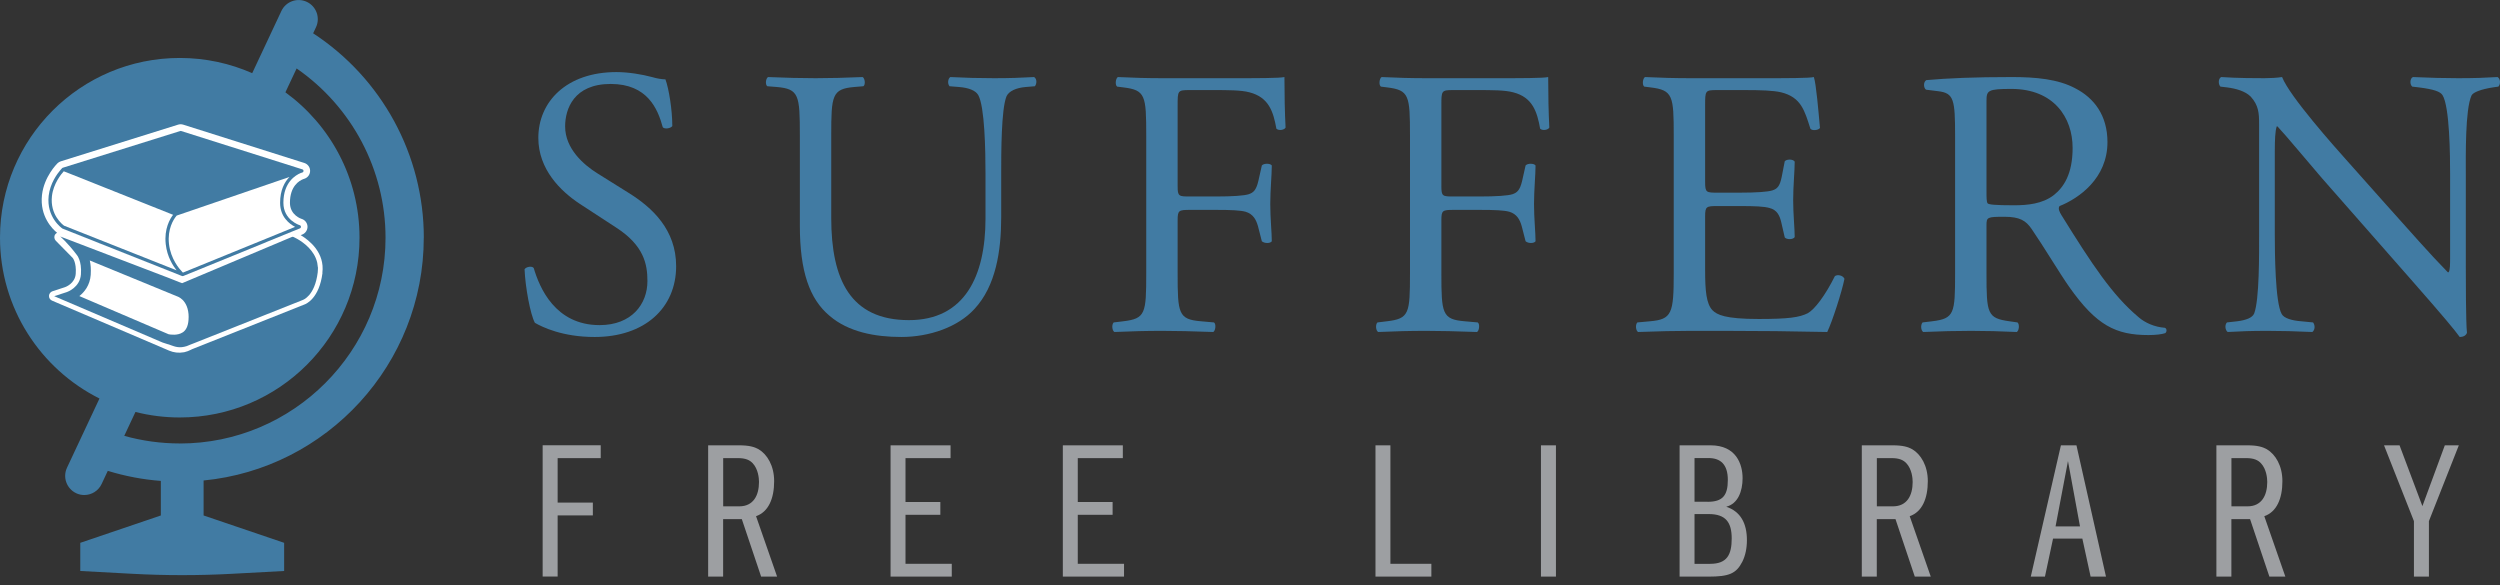 <svg width="252" height="59" viewBox="0 0 252 59" fill="none" xmlns="http://www.w3.org/2000/svg">
<rect x="0" y="0" width="252" height="59" fill="#333333" stroke="none"/>
<g clip-path="url(#clip0_579_2572)">
<path d="M59.936 33.968C56.695 33.968 54.65 32.965 53.917 32.54C53.454 31.691 52.952 28.951 52.875 27.138C53.068 26.868 53.647 26.791 53.801 27.022C54.38 28.99 55.962 32.772 60.438 32.772C63.679 32.772 65.261 30.649 65.261 28.334C65.261 26.636 64.914 24.745 62.097 22.932L58.431 20.54C56.502 19.266 54.264 17.067 54.264 13.903C54.264 10.237 57.12 7.266 62.136 7.266C63.332 7.266 64.721 7.497 65.724 7.767C66.226 7.922 66.766 7.999 67.075 7.999C67.422 8.925 67.769 11.086 67.769 12.706C67.615 12.938 66.998 13.054 66.805 12.822C66.303 10.97 65.261 8.462 61.557 8.462C57.853 8.462 56.965 10.97 56.965 12.745C56.965 14.983 58.817 16.604 60.245 17.491L63.332 19.421C65.763 20.925 68.155 23.163 68.155 26.829C68.155 31.074 64.953 33.968 59.936 33.968Z" fill="#417BA3"/>
<path d="M99.339 17.568C99.339 15.175 99.262 10.738 98.606 9.58C98.336 9.117 97.642 8.847 96.677 8.77L95.712 8.693C95.481 8.423 95.558 7.921 95.789 7.767C97.256 7.844 98.683 7.882 100.188 7.882C101.809 7.882 102.851 7.844 104.24 7.767C104.549 7.96 104.51 8.461 104.317 8.693L103.391 8.77C102.426 8.847 101.693 9.194 101.462 9.696C100.921 10.969 100.921 15.407 100.921 17.568V21.928C100.921 25.285 100.381 28.835 98.22 31.15C96.561 32.964 93.706 33.967 90.85 33.967C88.188 33.967 85.525 33.465 83.635 31.845C81.589 30.147 80.625 27.33 80.625 22.738V13.632C80.625 9.619 80.548 8.963 78.309 8.77L77.345 8.693C77.113 8.538 77.191 7.882 77.422 7.767C79.351 7.844 80.663 7.882 82.207 7.882C83.75 7.882 85.062 7.844 86.953 7.767C87.184 7.882 87.262 8.538 87.03 8.693L86.104 8.77C83.866 8.963 83.789 9.619 83.789 13.632V21.967C83.789 28.179 85.718 32.269 91.622 32.269C97.217 32.269 99.339 27.87 99.339 22.005V17.568Z" fill="#417BA3"/>
<path d="M118.705 18.764C118.705 19.806 118.821 19.806 119.978 19.806H122.602C124.184 19.806 125.419 19.729 125.882 19.574C126.307 19.42 126.615 19.227 126.847 18.224L127.194 16.68C127.387 16.449 128.043 16.449 128.197 16.68C128.197 17.606 128.043 19.15 128.043 20.578C128.043 22.005 128.197 23.433 128.197 24.32C128.043 24.552 127.464 24.552 127.194 24.32L126.808 22.816C126.615 22.121 126.307 21.581 125.573 21.349C125.033 21.195 124.068 21.156 122.602 21.156H119.978C118.821 21.156 118.705 21.195 118.705 22.198V27.562C118.705 31.613 118.782 32.192 121.059 32.385L122.371 32.501C122.602 32.655 122.525 33.35 122.293 33.465C120.017 33.388 118.705 33.35 117.161 33.35C115.464 33.35 114.152 33.388 112.338 33.465C112.107 33.35 112.029 32.732 112.261 32.501L113.226 32.385C115.464 32.115 115.541 31.613 115.541 27.562V13.67C115.541 9.619 115.464 9.079 113.226 8.808L112.608 8.731C112.377 8.577 112.454 7.882 112.685 7.767C114.306 7.844 115.618 7.882 117.161 7.882H124.261C126.731 7.882 128.969 7.882 129.471 7.767C129.471 9.542 129.509 11.394 129.586 12.86C129.471 13.092 128.93 13.207 128.66 12.976C128.352 11.239 127.889 9.812 125.959 9.31C125.11 9.079 123.837 9.079 122.216 9.079H119.863C118.705 9.079 118.705 9.156 118.705 10.622V18.764Z" fill="#417BA3"/>
<path d="M145.291 18.764C145.291 19.806 145.407 19.806 146.564 19.806H149.188C150.77 19.806 152.005 19.729 152.468 19.574C152.892 19.42 153.201 19.227 153.433 18.224L153.78 16.68C153.973 16.449 154.629 16.449 154.783 16.68C154.783 17.606 154.629 19.15 154.629 20.578C154.629 22.005 154.783 23.433 154.783 24.32C154.629 24.552 154.05 24.552 153.78 24.32L153.394 22.816C153.201 22.121 152.892 21.581 152.159 21.349C151.619 21.195 150.654 21.156 149.188 21.156H146.564C145.407 21.156 145.291 21.195 145.291 22.198V27.562C145.291 31.613 145.368 32.192 147.645 32.385L148.957 32.501C149.188 32.655 149.111 33.35 148.879 33.465C146.603 33.388 145.291 33.35 143.747 33.35C142.05 33.35 140.738 33.388 138.924 33.465C138.692 33.35 138.615 32.732 138.847 32.501L139.811 32.385C142.05 32.115 142.127 31.613 142.127 27.562V13.67C142.127 9.619 142.05 9.079 139.811 8.808L139.194 8.731C138.963 8.577 139.04 7.882 139.271 7.767C140.892 7.844 142.204 7.882 143.747 7.882H150.847C153.317 7.882 155.555 7.882 156.057 7.767C156.057 9.542 156.095 11.394 156.172 12.86C156.057 13.092 155.516 13.207 155.246 12.976C154.938 11.239 154.475 9.812 152.545 9.31C151.696 9.079 150.423 9.079 148.802 9.079H146.448C145.291 9.079 145.291 9.156 145.291 10.622V18.764Z" fill="#417BA3"/>
<path d="M168.713 13.67C168.713 9.657 168.636 9.079 166.359 8.808L165.742 8.731C165.51 8.577 165.587 7.882 165.819 7.767C167.478 7.844 168.79 7.882 170.372 7.882H177.626C180.096 7.882 182.373 7.882 182.836 7.767C183.067 8.423 183.299 11.201 183.453 12.899C183.299 13.13 182.681 13.207 182.488 12.976C181.909 11.162 181.562 9.812 179.556 9.31C178.745 9.117 177.511 9.079 175.813 9.079H173.035C171.877 9.079 171.877 9.156 171.877 10.622V18.339C171.877 19.42 171.993 19.42 173.15 19.42H175.388C177.009 19.42 178.205 19.343 178.668 19.188C179.131 19.034 179.401 18.802 179.594 17.838L179.903 16.256C180.096 16.024 180.752 16.024 180.906 16.294C180.906 17.22 180.752 18.725 180.752 20.192C180.752 21.581 180.906 23.047 180.906 23.896C180.752 24.166 180.096 24.166 179.903 23.934L179.556 22.43C179.401 21.735 179.131 21.156 178.359 20.963C177.819 20.809 176.893 20.77 175.388 20.77H173.15C171.993 20.77 171.877 20.809 171.877 21.812V27.253C171.877 29.298 171.993 30.61 172.61 31.266C173.073 31.729 173.883 32.154 177.279 32.154C180.25 32.154 181.369 31.999 182.218 31.575C182.913 31.189 183.955 29.838 184.958 27.832C185.228 27.639 185.768 27.755 185.923 28.102C185.652 29.452 184.688 32.424 184.186 33.465C180.713 33.388 177.279 33.35 173.845 33.35H170.372C168.713 33.35 167.401 33.388 165.124 33.465C164.893 33.35 164.816 32.732 165.047 32.501L166.32 32.385C168.52 32.192 168.713 31.613 168.713 27.562V13.67Z" fill="#417BA3"/>
<path d="M197.074 13.709C197.074 10.043 196.958 9.387 195.376 9.194L194.141 9.04C193.871 8.847 193.871 8.23 194.18 8.075C196.341 7.882 199.003 7.767 202.785 7.767C205.177 7.767 207.454 7.96 209.229 8.924C211.081 9.889 212.432 11.625 212.432 14.326C212.432 17.992 209.538 19.999 207.608 20.77C207.415 21.002 207.608 21.388 207.801 21.697C210.888 26.674 212.933 29.761 215.557 31.961C216.213 32.539 217.178 32.964 218.22 33.041C218.413 33.118 218.451 33.427 218.258 33.581C217.911 33.697 217.294 33.774 216.56 33.774C213.28 33.774 211.313 32.809 208.573 28.912C207.57 27.485 205.988 24.822 204.791 23.086C204.213 22.237 203.595 21.851 202.052 21.851C200.315 21.851 200.238 21.889 200.238 22.7V27.562C200.238 31.613 200.315 32.076 202.553 32.385L203.364 32.501C203.595 32.694 203.518 33.35 203.286 33.465C201.55 33.388 200.238 33.35 198.695 33.35C197.074 33.35 195.685 33.388 193.871 33.465C193.64 33.35 193.563 32.771 193.794 32.501L194.759 32.385C196.997 32.115 197.074 31.613 197.074 27.562V13.709ZM200.238 19.227C200.238 19.922 200.238 20.346 200.354 20.5C200.47 20.616 201.048 20.693 203.016 20.693C204.405 20.693 205.872 20.539 206.991 19.69C208.033 18.88 208.92 17.529 208.92 14.905C208.92 11.857 207.029 8.963 202.746 8.963C200.354 8.963 200.238 9.117 200.238 10.198V19.227Z" fill="#417BA3"/>
<path d="M248.554 26.79C248.554 27.948 248.554 32.539 248.67 33.543C248.593 33.774 248.362 33.967 247.937 33.967C247.474 33.311 246.355 31.961 242.998 28.14L234.046 17.953C233.004 16.757 230.38 13.593 229.57 12.744H229.493C229.338 13.207 229.3 14.095 229.3 15.252V23.664C229.3 25.478 229.338 30.494 229.994 31.652C230.226 32.076 230.997 32.308 231.962 32.385L233.158 32.501C233.39 32.809 233.351 33.273 233.081 33.465C231.345 33.388 229.994 33.35 228.566 33.35C226.946 33.35 225.904 33.388 224.553 33.465C224.283 33.273 224.245 32.732 224.476 32.501L225.518 32.385C226.406 32.269 227.023 32.038 227.216 31.613C227.756 30.224 227.718 25.517 227.718 23.664V12.513C227.718 11.432 227.679 10.622 226.869 9.735C226.328 9.194 225.402 8.924 224.476 8.808L223.82 8.731C223.589 8.5 223.589 7.921 223.897 7.767C225.518 7.882 227.563 7.882 228.258 7.882C228.875 7.882 229.531 7.844 230.033 7.767C230.805 9.735 235.358 14.828 236.631 16.256L240.374 20.462C243.037 23.433 244.927 25.594 246.741 27.446H246.818C246.972 27.253 246.972 26.636 246.972 25.825V17.568C246.972 15.754 246.934 10.738 246.201 9.58C245.969 9.233 245.352 9.001 243.808 8.808L243.152 8.731C242.882 8.5 242.921 7.882 243.23 7.767C245.005 7.844 246.316 7.882 247.783 7.882C249.442 7.882 250.445 7.844 251.757 7.767C252.066 7.96 252.066 8.5 251.834 8.731L251.294 8.808C250.059 9.001 249.288 9.31 249.133 9.619C248.477 11.008 248.554 15.793 248.554 17.568V26.79Z" fill="#417BA3"/>
<path d="M60.553 44.887V46.177H56.21V50.659H59.76V51.949H56.21V58.117H54.699V44.882H60.553V44.887Z" fill="#9D9FA2"/>
<path d="M74.484 44.888C75.515 44.888 76.05 45.048 76.469 45.285C77.34 45.803 78.034 46.949 78.034 48.498C78.034 50.262 77.461 51.596 76.21 52.032L78.332 58.123H76.722L74.776 52.33H72.891V58.123H71.381V44.888H74.479H74.484ZM74.523 51.039C75.934 51.039 76.507 49.948 76.507 48.581C76.507 48.206 76.43 47.291 75.874 46.696C75.576 46.376 75.157 46.178 74.385 46.178H72.897V51.039H74.523Z" fill="#9D9FA2"/>
<path d="M95.817 44.888V46.178H91.274V50.604H94.786V51.894H91.274V56.833H95.938V58.123H89.769V44.888H95.822H95.817Z" fill="#9D9FA2"/>
<path d="M113.181 44.888V46.178H108.639V50.604H112.15V51.894H108.639V56.833H113.302V58.123H107.134V44.888H113.186H113.181Z" fill="#9D9FA2"/>
<path d="M140.153 44.888V56.833H144.282V58.123H138.648V44.888H140.159H140.153Z" fill="#9D9FA2"/>
<path d="M156.839 44.888V58.123H155.328V44.888H156.839Z" fill="#9D9FA2"/>
<path d="M172.417 44.888C175.014 44.888 175.653 46.795 175.653 48.201C175.653 49.529 175.179 50.781 174.005 51.078C175.433 51.552 176.089 52.726 176.089 54.452C176.089 55.268 175.929 56.017 175.631 56.613C175.014 57.825 174.28 58.123 172.219 58.123H169.303V44.888H172.417ZM172.12 50.582C173.63 50.582 174.165 49.965 174.165 48.377C174.165 46.789 173.409 46.172 172.219 46.172H170.808V50.577H172.12V50.582ZM172.395 56.833C174.082 56.833 174.556 55.918 174.556 54.275C174.556 52.633 173.939 51.817 172.235 51.817H170.808V56.839H172.395V56.833Z" fill="#9D9FA2"/>
<path d="M190.773 44.888C191.804 44.888 192.339 45.048 192.758 45.285C193.629 45.803 194.323 46.949 194.323 48.498C194.323 50.262 193.75 51.596 192.499 52.032L194.621 58.123H193.011L191.066 52.33H189.18V58.123H187.67V44.888H190.768H190.773ZM190.812 51.039C192.223 51.039 192.796 49.948 192.796 48.581C192.796 48.206 192.719 47.291 192.163 46.696C191.865 46.376 191.446 46.178 190.674 46.178H189.186V51.039H190.812Z" fill="#9D9FA2"/>
<path d="M209.306 44.888L212.283 58.123H210.734L209.901 54.292H206.947L206.131 58.123H204.703L207.74 44.888H209.306ZM207.206 53.063H209.664L208.452 46.475L207.2 53.063H207.206Z" fill="#9D9FA2"/>
<path d="M226.516 44.888C227.546 44.888 228.081 45.048 228.5 45.285C229.371 45.803 230.066 46.949 230.066 48.498C230.066 50.262 229.492 51.596 228.241 52.032L230.363 58.123H228.754L226.808 52.33H224.923V58.123H223.412V44.888H226.51H226.516ZM226.554 51.039C227.965 51.039 228.539 49.948 228.539 48.581C228.539 48.206 228.461 47.291 227.905 46.696C227.607 46.376 227.188 46.178 226.416 46.178H224.928V51.039H226.554Z" fill="#9D9FA2"/>
<path d="M241.874 44.888L244.178 51.017L246.438 44.888H247.85L244.834 52.528V58.123H243.324V52.528L240.309 44.888H241.874Z" fill="#9D9FA2"/>
<path d="M42.721 23.962C42.721 15.616 38.488 7.882 31.564 3.357L31.851 2.75C32.303 1.786 31.889 0.639 30.925 0.187C29.96 -0.265 28.813 0.148 28.361 1.113L25.423 7.375C23.191 6.394 20.727 5.843 18.13 5.843C8.114 5.837 0 13.951 0 23.956C0 31.056 4.085 37.197 10.027 40.169L6.753 47.147C6.301 48.112 6.714 49.258 7.679 49.716C7.943 49.843 8.225 49.898 8.495 49.898C9.222 49.898 9.917 49.484 10.242 48.79L10.865 47.462C12.601 47.996 14.393 48.338 16.212 48.476V51.96L8.092 54.716V57.555L13.395 57.841C16.708 58.018 20.027 58.018 23.34 57.841L28.642 57.555V54.716L20.523 51.96V48.437H20.49C32.942 47.241 42.716 36.718 42.716 23.956L42.721 23.962ZM18.125 44.7C16.212 44.7 14.338 44.441 12.524 43.934L13.654 41.525C15.082 41.888 16.581 42.081 18.119 42.081C28.124 42.081 36.239 33.967 36.239 23.962C36.239 17.937 33.295 12.601 28.769 9.305L29.899 6.901C35.467 10.754 38.862 17.116 38.862 23.968C38.862 35.4 29.558 44.705 18.125 44.705V44.7Z" fill="#417BA3"/>
<path d="M6.869 29.911H6.874C6.874 29.911 6.885 29.911 6.885 29.905C6.874 29.905 6.863 29.911 6.863 29.911H6.869Z" fill="#417BA3"/>
<path d="M6.869 29.911H6.874C6.874 29.911 6.885 29.911 6.885 29.905C6.874 29.905 6.863 29.911 6.863 29.911H6.869ZM6.869 29.911H6.874C6.874 29.911 6.885 29.911 6.885 29.905C6.874 29.905 6.863 29.911 6.863 29.911H6.869ZM6.869 29.911H6.874C6.874 29.911 6.885 29.911 6.885 29.905C6.874 29.905 6.863 29.911 6.863 29.911H6.869ZM6.869 29.911H6.874C6.874 29.911 6.885 29.911 6.885 29.905C6.874 29.905 6.863 29.911 6.863 29.911H6.869ZM6.869 29.911H6.874C6.874 29.911 6.885 29.911 6.885 29.905C6.874 29.905 6.863 29.911 6.863 29.911H6.869ZM6.869 29.911H6.874C6.874 29.911 6.885 29.911 6.885 29.905C6.874 29.905 6.863 29.911 6.863 29.911H6.869ZM6.869 29.911H6.874C6.874 29.911 6.885 29.911 6.885 29.905C6.874 29.905 6.863 29.911 6.863 29.911H6.869ZM6.869 29.911H6.874C6.874 29.911 6.885 29.911 6.885 29.905C6.874 29.905 6.863 29.911 6.863 29.911H6.869ZM6.869 29.911H6.874C6.874 29.911 6.885 29.911 6.885 29.905C6.874 29.905 6.863 29.911 6.863 29.911H6.869ZM6.869 29.911H6.874C6.874 29.911 6.885 29.911 6.885 29.905C6.874 29.905 6.863 29.911 6.863 29.911H6.869ZM6.869 29.911H6.874C6.874 29.911 6.885 29.911 6.885 29.905C6.874 29.905 6.863 29.911 6.863 29.911H6.869ZM6.869 29.911H6.874C6.874 29.911 6.885 29.911 6.885 29.905C6.874 29.905 6.863 29.911 6.863 29.911H6.869ZM6.869 29.911H6.874C6.874 29.911 6.885 29.911 6.885 29.905C6.874 29.905 6.863 29.911 6.863 29.911H6.869ZM6.869 29.911H6.874C6.874 29.911 6.885 29.911 6.885 29.905C6.874 29.905 6.863 29.911 6.863 29.911H6.869ZM6.869 29.911H6.874C6.874 29.911 6.885 29.911 6.885 29.905C6.874 29.905 6.863 29.911 6.863 29.911H6.869ZM6.869 29.911H6.874C6.874 29.911 6.885 29.911 6.885 29.905C6.874 29.905 6.863 29.911 6.863 29.911H6.869ZM6.869 29.911H6.874C6.874 29.911 6.885 29.911 6.885 29.905C6.874 29.905 6.863 29.911 6.863 29.911H6.869ZM6.869 29.911H6.874C6.874 29.911 6.885 29.911 6.885 29.905C6.874 29.905 6.863 29.911 6.863 29.911H6.869ZM6.869 29.911H6.874C6.874 29.911 6.885 29.911 6.885 29.905C6.874 29.905 6.863 29.911 6.863 29.911H6.869ZM6.869 29.911H6.874C6.874 29.911 6.885 29.911 6.885 29.905C6.874 29.905 6.863 29.911 6.863 29.911H6.869ZM6.869 29.911H6.874C6.874 29.911 6.885 29.911 6.885 29.905C6.874 29.905 6.863 29.911 6.863 29.911H6.869ZM6.869 29.911H6.874C6.874 29.911 6.885 29.911 6.885 29.905C6.874 29.905 6.863 29.911 6.863 29.911H6.869ZM6.869 29.911H6.874C6.874 29.911 6.885 29.911 6.885 29.905C6.874 29.905 6.863 29.911 6.863 29.911H6.869ZM6.869 29.911H6.874C6.874 29.911 6.885 29.911 6.885 29.905C6.874 29.905 6.863 29.911 6.863 29.911H6.869ZM6.869 29.911H6.874C6.874 29.911 6.885 29.911 6.885 29.905C6.874 29.905 6.863 29.911 6.863 29.911H6.869ZM6.869 29.911H6.874C6.874 29.911 6.885 29.911 6.885 29.905C6.874 29.905 6.863 29.911 6.863 29.911H6.869ZM6.869 29.911H6.874C6.874 29.911 6.885 29.911 6.885 29.905C6.874 29.905 6.863 29.911 6.863 29.911H6.869ZM6.869 29.911H6.874C6.874 29.911 6.885 29.911 6.885 29.905C6.874 29.905 6.863 29.911 6.863 29.911H6.869ZM6.869 29.911H6.874C6.874 29.911 6.885 29.911 6.885 29.905C6.874 29.905 6.863 29.911 6.863 29.911H6.869ZM6.869 29.911H6.874C6.874 29.911 6.885 29.911 6.885 29.905C6.874 29.905 6.863 29.911 6.863 29.911H6.869ZM6.869 29.911H6.874C6.874 29.911 6.885 29.911 6.885 29.905C6.874 29.905 6.863 29.911 6.863 29.911H6.869ZM6.869 29.911H6.874C6.874 29.911 6.885 29.911 6.885 29.905C6.874 29.905 6.863 29.911 6.863 29.911H6.869Z" fill="white"/>
<path d="M30.595 17.182C30.595 17.182 30.595 17.182 30.595 17.176C30.6 17.193 30.606 17.215 30.606 17.231C30.606 17.215 30.606 17.204 30.6 17.182H30.595ZM18.214 13.196L18.164 13.213C18.192 13.202 18.23 13.202 18.263 13.213L18.214 13.196Z" fill="#417BA3"/>
<path d="M18.214 13.196L18.164 13.213C18.192 13.202 18.23 13.202 18.263 13.213L18.214 13.196ZM6.285 23.036C6.285 23.036 6.307 23.047 6.318 23.052L18.318 27.815L6.279 23.036H6.285ZM18.324 27.821H18.34C18.335 27.821 18.329 27.821 18.324 27.821ZM30.595 17.182C30.595 17.182 30.595 17.182 30.595 17.176C30.6 17.193 30.606 17.215 30.606 17.231C30.606 17.215 30.606 17.204 30.6 17.182H30.595Z" fill="white"/>
<path d="M32.506 27.512C32.186 30.059 30.891 30.627 30.648 30.709L19.353 35.202L19.243 35.257C19.039 35.362 18.824 35.445 18.609 35.494C18.582 35.5 18.554 35.505 18.527 35.511C18.527 35.511 18.515 35.511 18.51 35.511C18.025 35.599 17.518 35.544 17.049 35.345L16.498 35.108H16.476C16.476 35.108 16.454 35.092 16.443 35.086L15.247 34.574L5.242 30.302C5.049 30.219 4.927 30.026 4.938 29.817C4.949 29.607 5.087 29.431 5.286 29.359L6.554 28.945C6.592 28.934 7.568 28.587 7.634 27.589C7.717 26.448 7.331 26.007 7.331 26.002L5.622 24.265C5.457 24.095 5.429 23.83 5.561 23.631C5.611 23.56 5.677 23.505 5.754 23.466C5.297 23.091 3.99 21.823 4.233 19.652C4.442 17.805 5.738 16.515 5.793 16.46C5.892 16.366 6.002 16.3 6.129 16.261L17.959 12.563C18.124 12.513 18.295 12.513 18.46 12.563L30.676 16.427C31.023 16.537 31.255 16.857 31.26 17.215C31.26 17.579 31.034 17.899 30.692 18.014L30.56 18.058C30.18 18.207 29.226 18.747 29.226 20.44C29.226 21.697 30.384 22.061 30.395 22.061C30.737 22.16 30.979 22.468 30.996 22.821C31.012 23.174 30.803 23.505 30.477 23.637L30.312 23.703C31.2 24.238 32.749 25.478 32.495 27.501L32.506 27.512Z" fill="white"/>
<path d="M6.869 29.911H6.874C6.874 29.911 6.885 29.911 6.885 29.905C6.874 29.905 6.863 29.911 6.863 29.911H6.869Z" fill="white"/>
<path d="M6.869 29.911H6.874C6.874 29.911 6.885 29.911 6.885 29.905C6.874 29.905 6.863 29.911 6.863 29.911H6.869Z" fill="#417BA3"/>
<path d="M18.323 27.815L6.322 23.053C6.322 23.053 6.3 23.042 6.289 23.036L18.328 27.815H18.323Z" fill="#417BA3"/>
<path d="M30.594 17.182C30.594 17.182 30.594 17.182 30.594 17.177C30.599 17.193 30.605 17.215 30.605 17.232C30.605 17.215 30.605 17.204 30.599 17.182H30.594Z" fill="#417BA3"/>
<path d="M32.027 26.884C32.027 26.835 32.022 26.796 32.016 26.752C32.011 26.702 32.005 26.653 31.994 26.609C31.994 26.603 31.994 26.598 31.994 26.587C31.989 26.537 31.978 26.487 31.967 26.443C31.68 25.236 30.616 24.459 30.004 24.106C29.954 24.078 29.916 24.051 29.872 24.034C29.866 24.029 29.855 24.023 29.85 24.023C29.811 24.001 29.778 23.985 29.745 23.968C29.69 23.941 29.64 23.919 29.613 23.902C29.602 23.891 29.585 23.891 29.574 23.886C29.563 23.886 29.563 23.88 29.563 23.88C29.525 23.863 29.475 23.863 29.436 23.88L18.439 28.511L18.356 28.544L18.202 28.483H18.191C18.191 28.483 18.141 28.461 18.119 28.455L18.081 28.444L17.518 28.218L17.072 28.042L6.069 23.836C6.069 23.836 6.251 23.985 6.549 24.294C6.847 24.597 7.26 25.06 7.728 25.677C7.728 25.677 7.728 25.677 7.734 25.688C7.751 25.71 7.789 25.754 7.839 25.831C7.861 25.87 7.888 25.914 7.91 25.975C7.938 26.03 7.966 26.096 7.993 26.168C8.109 26.482 8.208 26.962 8.158 27.645C8.065 28.979 6.786 29.425 6.736 29.442L5.463 29.855L15.523 34.155L16.124 34.414L16.399 34.53L16.945 34.706H16.973L17.265 34.811L17.541 34.905C17.8 34.987 18.064 35.021 18.329 34.993C18.489 34.977 18.649 34.943 18.803 34.894C18.858 34.872 18.908 34.855 18.957 34.833L19.172 34.745L19.597 34.58L30.495 30.247C30.544 30.23 31.73 29.839 32.027 27.458C32.044 27.336 32.049 27.209 32.049 27.094C32.049 27.028 32.049 26.962 32.044 26.895L32.027 26.884ZM6.874 29.911H6.869C6.869 29.911 6.874 29.911 6.891 29.905L6.88 29.911H6.874Z" fill="#417BA3"/>
<path d="M30.589 17.176C30.572 17.127 30.534 17.088 30.484 17.072H30.479L18.263 13.207C18.23 13.197 18.191 13.197 18.164 13.207L6.389 16.89L6.334 16.906C6.334 16.906 6.323 16.906 6.323 16.912C6.312 16.912 6.301 16.923 6.29 16.928C6.29 16.928 6.285 16.934 6.279 16.939C6.279 16.939 6.274 16.939 6.268 16.945L6.246 16.967C6.218 16.994 6.163 17.05 6.097 17.132C5.766 17.518 5.05 18.477 4.906 19.734C4.664 21.906 6.224 22.992 6.29 23.036L18.329 27.815C18.329 27.815 18.34 27.821 18.346 27.821C18.368 27.832 18.384 27.832 18.412 27.832C18.428 27.832 18.45 27.832 18.467 27.821H18.473L26.532 24.535L26.725 24.458L26.873 24.392L26.934 24.365L29.42 23.35L30.236 23.02C30.302 22.992 30.341 22.926 30.335 22.854C30.335 22.782 30.286 22.722 30.219 22.7C30.203 22.7 28.566 22.193 28.566 20.44C28.566 18.351 29.828 17.64 30.297 17.447C30.302 17.447 30.308 17.447 30.313 17.441L30.479 17.386C30.55 17.364 30.594 17.298 30.594 17.226C30.594 17.209 30.594 17.188 30.583 17.171L30.589 17.176Z" fill="#417BA3"/>
<path d="M19.012 31.983C19.012 32.689 18.835 33.185 18.488 33.455C18.461 33.477 18.433 33.494 18.405 33.51C17.887 33.846 17.154 33.725 16.994 33.692L7.998 29.844C8.516 29.431 9.067 28.753 9.145 27.706C9.183 27.121 9.139 26.642 9.051 26.256L17.783 29.844L17.843 29.866C17.843 29.866 18.124 29.949 18.411 30.23C18.709 30.534 19.017 31.063 19.017 31.983H19.012Z" fill="white"/>
<path d="M29.739 22.871L18.439 27.479C18.439 27.479 18.4 27.441 18.373 27.413C18.213 27.248 17.932 26.928 17.673 26.481C17.386 25.996 17.121 25.357 17.033 24.585C16.868 23.08 17.496 22.121 17.744 21.812C17.772 21.774 17.794 21.746 17.811 21.73L28.069 18.218L29.177 17.838C28.686 18.345 28.234 19.166 28.234 20.445C28.234 21.873 29.188 22.579 29.739 22.865V22.871Z" fill="white"/>
<path d="M17.788 27.242L6.46 22.75C6.3 22.634 5.027 21.652 5.236 19.767C5.379 18.505 6.179 17.535 6.427 17.265L7.364 17.634L17.446 21.652C17.143 22.049 16.531 23.053 16.707 24.618C16.779 25.263 16.966 25.825 17.192 26.283C17.386 26.68 17.6 26.994 17.793 27.242H17.788Z" fill="white"/>
</g>
<defs>
<clipPath id="clip0_579_2572">
<rect width="252" height="58.123" fill="white"/>
</clipPath>
</defs>
</svg>
